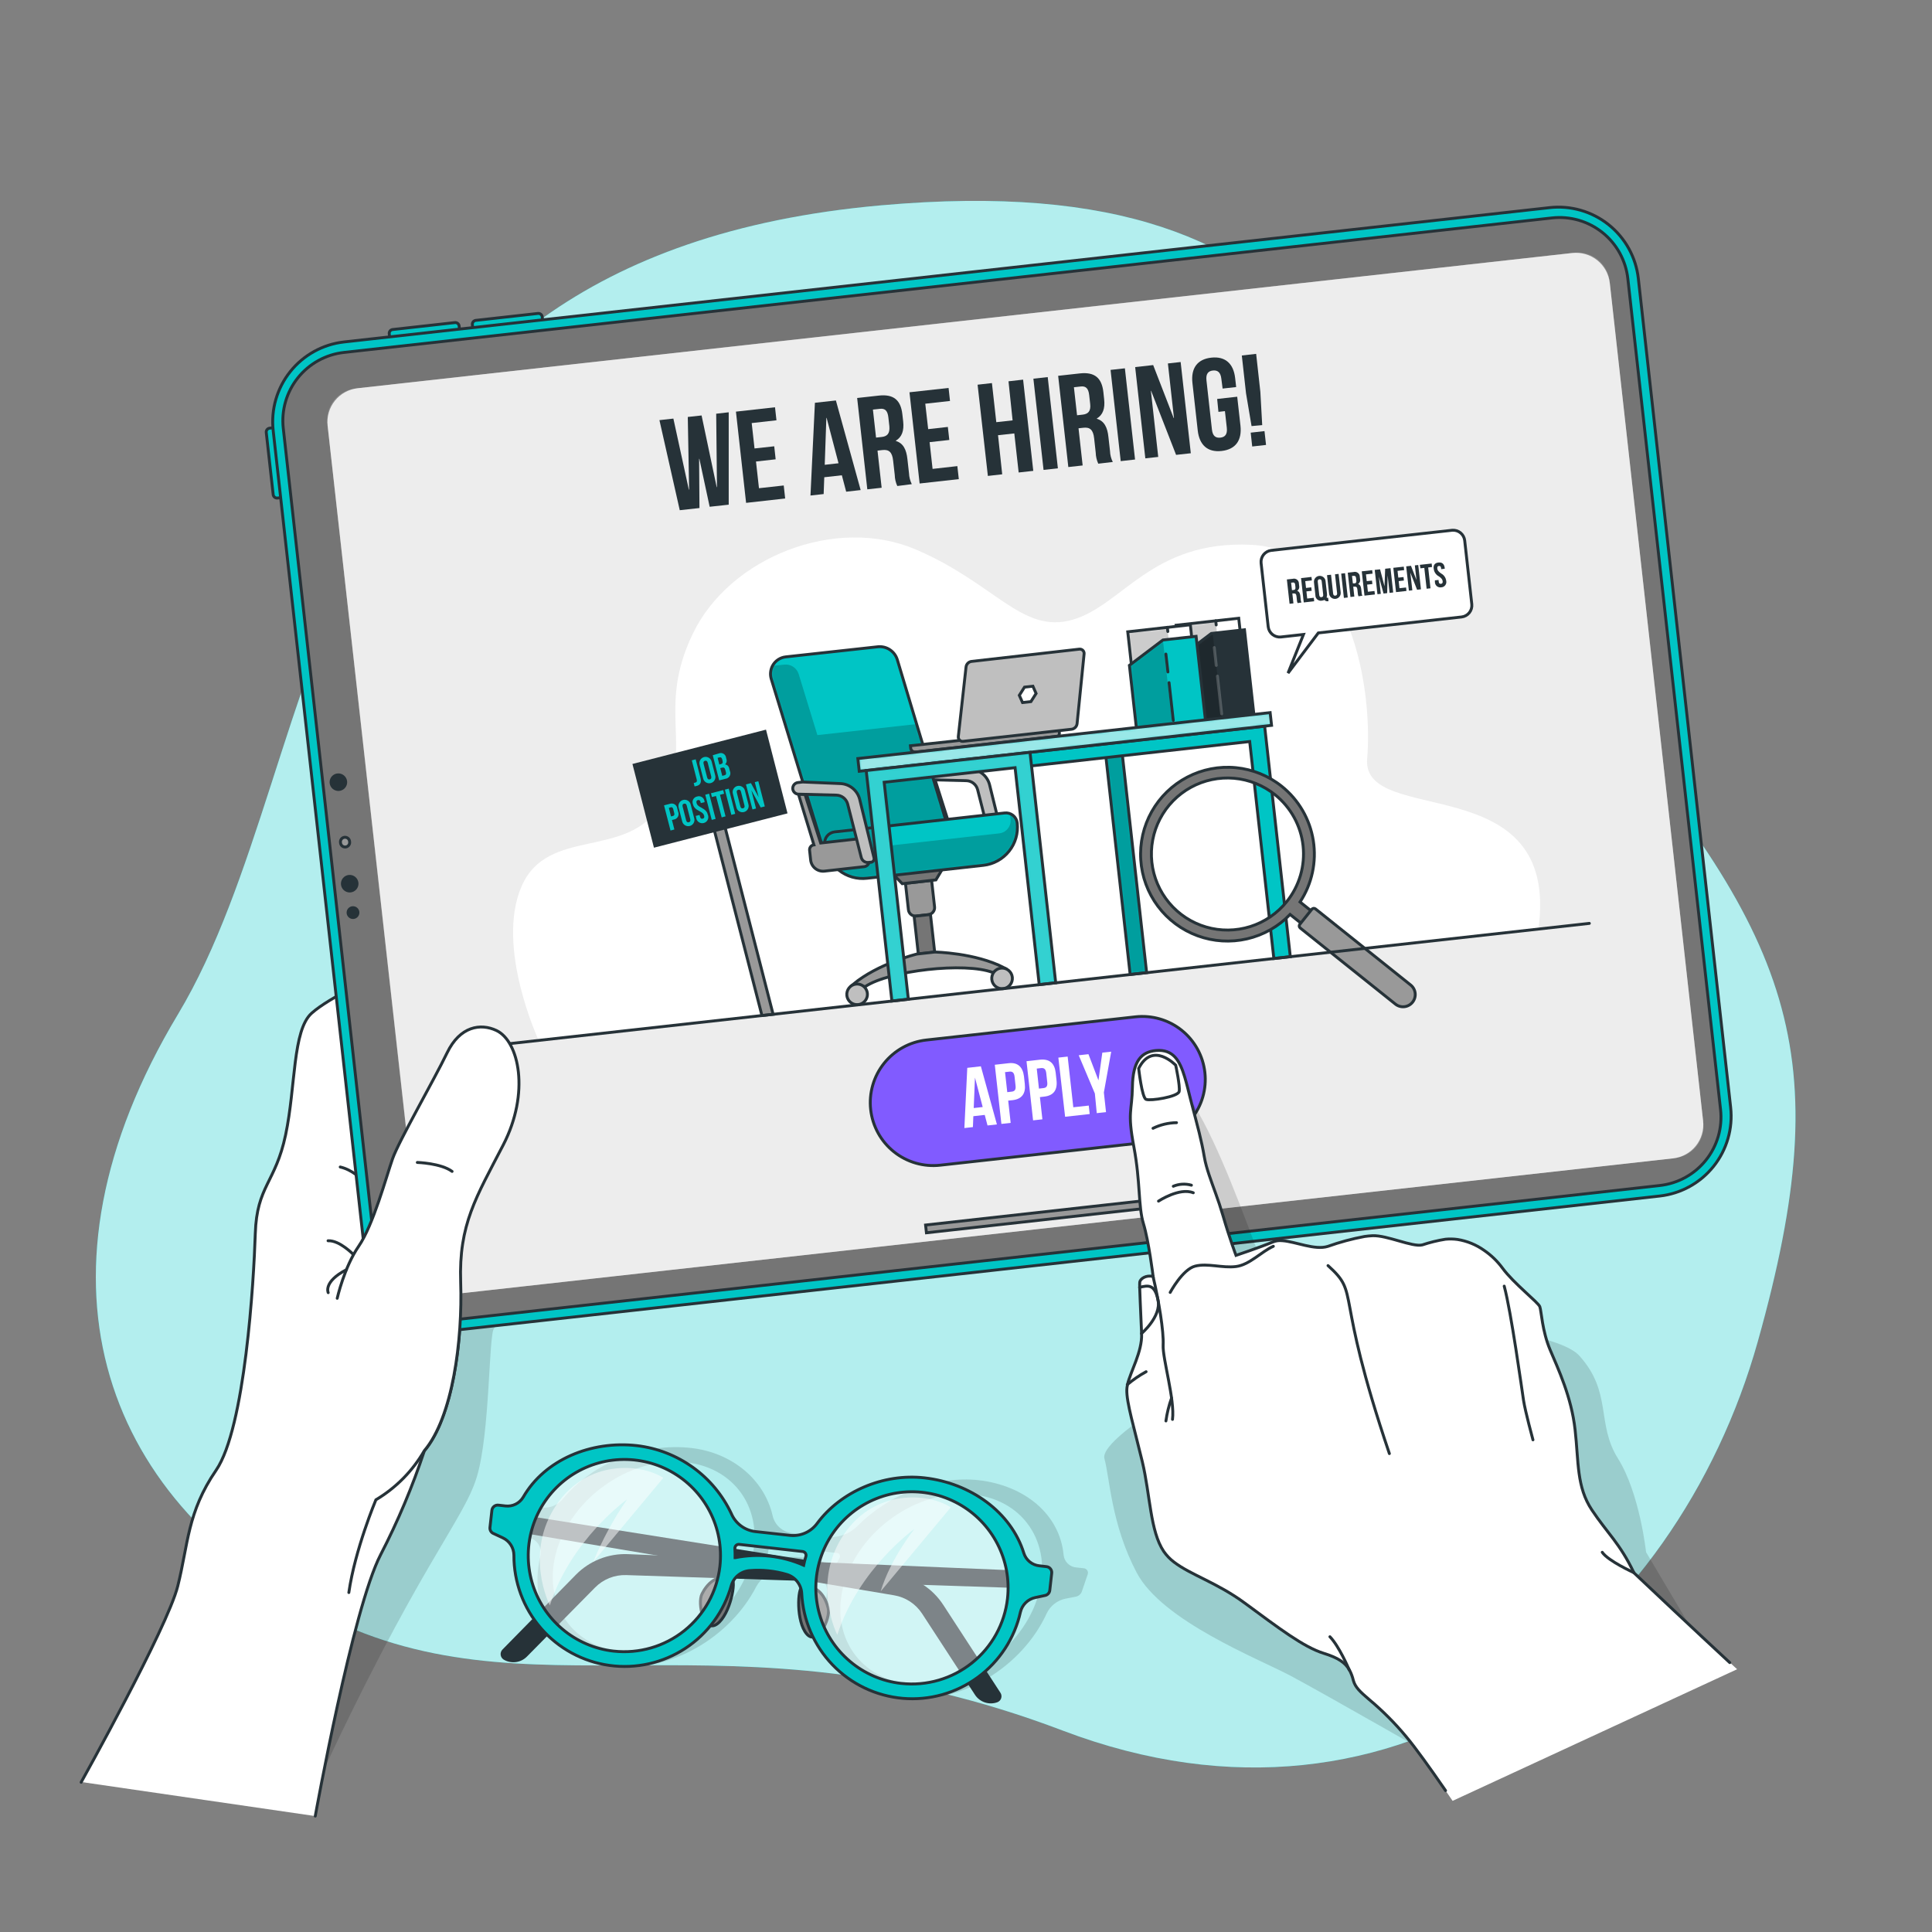 <?xml version="1.0" encoding="utf-8"?>
<svg xmlns="http://www.w3.org/2000/svg" fill="none" height="100%" overflow="visible" preserveAspectRatio="none" style="display: block;" viewBox="0 0 640 640" width="100%">
<rect x="0" y="0" width="640" height="640" fill="#808080" stroke="none"/>
<g id="Job offers-bro 1">
<g id="freepik--background-simple--inject-2">
<path d="M291.84 68.019C450.56 53.939 450.867 143.45 522.406 226.893C593.946 310.336 609.28 348.16 582.298 444.378C555.315 540.595 464.461 615.987 352 573.261C239.539 530.534 175.181 571.571 104.269 533.581C33.357 495.59 7.066 422.4 58.97 335.974C110.874 249.549 96.09 85.453 291.84 68.019Z" fill="#00C5C5" id="Vector"/>
<path d="M291.84 68.019C450.56 53.939 450.867 143.45 522.406 226.893C593.946 310.336 609.28 348.16 582.298 444.378C555.315 540.595 464.461 615.987 352 573.261C239.539 530.534 175.181 571.571 104.269 533.581C33.357 495.59 7.066 422.4 58.97 335.974C110.874 249.549 96.09 85.453 291.84 68.019Z" fill="white" id="Vector_2" opacity="0.7"/>
</g>
<g id="freepik--Glasses--inject-2">
<path d="M358.976 519.501L356.621 519.245C355.53 519.177 354.498 518.722 353.712 517.962C352.926 517.201 352.437 516.186 352.333 515.098C351.053 501.568 339.379 492.058 324.173 490.33C310.49 488.794 294.733 494.835 284.39 505.178C283.103 506.543 281.531 507.608 279.785 508.299C278.04 508.989 276.164 509.287 274.291 509.171L262.643 507.891C261.042 507.761 259.524 507.12 258.314 506.062C257.104 505.004 256.266 503.586 255.923 502.016C253.184 490.189 242.586 481.19 228.89 479.654C213.696 477.952 196.595 484.25 186.483 496.499C185.682 497.489 184.654 498.271 183.487 498.779C182.319 499.287 181.046 499.506 179.776 499.418L177.434 499.149C176.88 499.117 176.331 499.266 175.87 499.573C175.408 499.88 175.058 500.329 174.874 500.851L172.941 506.496C172.783 506.87 172.779 507.291 172.93 507.667C173.081 508.044 173.375 508.345 173.747 508.506L176.41 509.786C177.437 510.301 178.254 511.157 178.72 512.207C179.187 513.258 179.275 514.438 178.97 515.546C174.733 533.862 185.37 549.734 204.173 551.834C222.272 553.869 241.843 542.413 250.534 525.568C251.261 524.207 252.313 523.046 253.598 522.191C254.882 521.336 256.358 520.811 257.894 520.666C262.043 520.318 266.22 520.753 270.208 521.946C271.485 522.323 272.572 523.167 273.253 524.311C273.934 525.455 274.159 526.813 273.882 528.115C270.758 545.626 281.318 560.499 299.482 562.534C318.259 564.646 338.598 552.294 346.778 534.374C347.369 533.156 348.234 532.091 349.304 531.261C350.374 530.431 351.62 529.858 352.947 529.587L356.288 528.934C356.753 528.863 357.19 528.669 357.555 528.372C357.92 528.075 358.198 527.686 358.362 527.245L360.294 521.6C360.387 521.376 360.424 521.133 360.403 520.891C360.382 520.65 360.304 520.417 360.175 520.211C360.046 520.006 359.87 519.834 359.662 519.711C359.453 519.587 359.218 519.515 358.976 519.501ZM205.773 547.098C188.326 545.139 178.957 529.485 184.883 512.192C190.81 494.899 209.818 482.445 227.264 484.403C244.71 486.362 254.144 502.016 248.166 519.296C242.189 536.576 223.219 549.12 205.773 547.098ZM253.965 516.467C254.208 515.469 254.413 514.47 254.566 513.485C254.66 513.077 254.895 512.715 255.23 512.464C255.565 512.213 255.979 512.09 256.397 512.115L277.286 514.458C277.471 514.475 277.648 514.541 277.8 514.647C277.952 514.754 278.074 514.898 278.154 515.065C278.234 515.233 278.269 515.418 278.256 515.603C278.243 515.788 278.183 515.967 278.08 516.122C277.581 517.056 277.12 518.003 276.685 518.976C268.262 514.803 258.97 515.558 253.965 516.467ZM301.069 557.798C283.622 555.84 274.189 540.186 280.166 522.893C286.144 505.6 305.114 493.146 322.56 495.104C340.006 497.062 349.376 512.717 343.45 529.997C337.523 547.277 318.515 559.757 301.069 557.798Z" fill="black" fill-opacity="0.7" id="Vector_3" opacity="0.2"/>
<path d="M343.514 520.525L208.038 514.829C204.84 514.696 201.65 515.235 198.673 516.413C195.696 517.59 193 519.379 190.758 521.664L166.438 546.445C166.215 546.676 166.046 546.955 165.944 547.261C165.842 547.566 165.811 547.891 165.851 548.21C165.892 548.53 166.004 548.836 166.178 549.106C166.353 549.377 166.586 549.605 166.861 549.773C168.069 550.486 169.481 550.775 170.872 550.594C172.264 550.413 173.555 549.773 174.541 548.774L197.12 525.888C198.462 524.526 200.071 523.457 201.847 522.747C203.623 522.038 205.526 521.704 207.437 521.766L343.117 526.246L343.514 520.525Z" fill="#263238" id="Vector_4"/>
<path d="M162.957 500.288L296.87 521.51C300.032 522.015 303.053 523.177 305.739 524.921C308.424 526.665 310.714 528.952 312.461 531.635L331.405 560.742C331.583 561.01 331.697 561.316 331.739 561.635C331.781 561.954 331.75 562.278 331.647 562.583C331.545 562.888 331.374 563.166 331.148 563.395C330.922 563.624 330.646 563.798 330.342 563.904C329.013 564.378 327.563 564.391 326.226 563.94C324.888 563.49 323.741 562.602 322.97 561.421L305.459 534.541C304.415 532.939 303.05 531.572 301.451 530.526C299.851 529.479 298.052 528.776 296.166 528.461L162.317 505.984L162.957 500.288Z" fill="#263238" id="Vector_5"/>
<path d="M242.394 522.995C243.981 523.584 241.946 534.771 237.555 537.958C233.165 541.146 230.976 531.187 232.525 528.051C234.074 524.915 237.414 521.114 242.394 522.995Z" fill="#757575" id="Vector_6" stroke="#263238" stroke-linecap="round" stroke-width="0.962"/>
<path d="M265.843 525.619C264.166 525.85 263.68 537.203 267.251 541.286C270.822 545.37 275.174 536.166 274.355 532.749C273.536 529.331 271.117 524.89 265.843 525.619Z" fill="#757575" id="Vector_7" stroke="#263238" stroke-linecap="round" stroke-width="0.962"/>
<path d="M187.494 486.246C195.52 481.498 212.096 473.92 226.586 486.438C241.075 498.957 244.826 510.438 239.002 524.122C233.178 537.805 219.635 555.034 196.211 547.507C172.787 539.981 162.56 500.992 187.494 486.246Z" fill="white" id="Vector_8" opacity="0.4"/>
<path d="M282.701 498.202C290.739 493.453 307.302 485.875 321.792 498.394C336.282 510.912 340.045 522.381 334.208 536.077C328.371 549.773 314.88 567.04 291.418 559.45C267.955 551.859 257.754 512.947 282.701 498.202Z" fill="white" id="Vector_9" opacity="0.4"/>
<path d="M346.637 518.963L344.282 518.694C343.115 518.573 342.009 518.113 341.099 517.372C340.19 516.63 339.516 515.64 339.162 514.522C334.938 500.864 321.434 491.264 306.24 489.562C292.557 488.013 278.515 494.131 270.733 504.589C269.722 505.985 268.362 507.092 266.79 507.799C265.218 508.507 263.488 508.79 261.773 508.621L250.112 507.341C248.4 507.125 246.775 506.464 245.398 505.424C244.021 504.385 242.941 503.002 242.266 501.414C239.395 495.308 235.014 490.035 229.538 486.093C224.062 482.151 217.671 479.671 210.97 478.886C195.776 477.171 180.48 483.546 173.338 495.923C172.746 496.934 171.873 497.751 170.825 498.274C169.778 498.796 168.6 499.003 167.437 498.867L165.094 498.598C164.582 498.541 164.067 498.689 163.664 499.011C163.261 499.333 163.002 499.801 162.944 500.314L162.304 506.01C162.258 506.443 162.36 506.88 162.592 507.249C162.824 507.618 163.173 507.898 163.584 508.045L166.477 509.389C167.595 509.895 168.545 510.711 169.212 511.742C169.879 512.772 170.236 513.973 170.24 515.2C170.203 524.078 173.388 532.669 179.202 539.378C185.017 546.087 193.068 550.46 201.861 551.685C210.655 552.911 219.594 550.906 227.022 546.042C234.449 541.178 239.861 533.785 242.253 525.235C242.641 523.886 243.433 522.688 244.522 521.803C245.611 520.917 246.946 520.386 248.346 520.282C252.486 519.945 256.652 520.379 260.634 521.562C261.994 521.97 263.197 522.784 264.08 523.897C264.964 525.009 265.485 526.365 265.574 527.782C265.994 536.657 269.619 545.078 275.778 551.481C281.936 557.884 290.209 561.835 299.061 562.6C307.912 563.365 316.74 560.891 323.906 555.639C331.071 550.387 336.087 542.713 338.022 534.042C338.297 532.845 338.91 531.753 339.788 530.895C340.667 530.037 341.773 529.45 342.976 529.203L346.099 528.538C346.523 528.474 346.914 528.272 347.212 527.965C347.51 527.657 347.699 527.261 347.75 526.835L348.39 521.139C348.422 520.881 348.402 520.618 348.331 520.367C348.259 520.117 348.138 519.883 347.974 519.68C347.811 519.477 347.608 519.309 347.378 519.186C347.149 519.063 346.896 518.987 346.637 518.963ZM203.277 546.957C197.018 546.254 191.107 543.711 186.293 539.65C181.479 535.588 177.977 530.19 176.231 524.138C174.485 518.087 174.572 511.653 176.482 505.651C178.393 499.649 182.04 494.349 186.962 490.419C191.885 486.49 197.862 484.109 204.139 483.577C210.415 483.045 216.708 484.385 222.222 487.43C227.736 490.474 232.223 495.085 235.116 500.68C238.01 506.275 239.179 512.602 238.477 518.861C237.525 527.24 233.292 534.901 226.704 540.167C220.117 545.433 211.711 547.874 203.328 546.957H203.277ZM243.507 515.994C243.507 514.982 243.507 513.984 243.443 512.986C243.425 512.79 243.452 512.594 243.521 512.411C243.591 512.227 243.702 512.063 243.845 511.929C243.989 511.795 244.161 511.697 244.349 511.64C244.536 511.584 244.735 511.571 244.928 511.603L265.805 513.946C266.002 513.957 266.193 514.013 266.365 514.111C266.536 514.209 266.683 514.344 266.793 514.508C266.904 514.672 266.975 514.858 267.001 515.054C267.027 515.25 267.007 515.448 266.944 515.635C266.662 516.57 266.419 517.53 266.214 518.502C259.1 515.356 251.189 514.479 243.558 515.994H243.507ZM298.547 557.658C292.288 556.955 286.378 554.412 281.563 550.351C276.749 546.289 273.248 540.891 271.501 534.839C269.755 528.788 269.843 522.354 271.753 516.352C273.663 510.35 277.31 505.049 282.233 501.12C287.156 497.191 293.133 494.81 299.409 494.277C305.685 493.745 311.978 495.086 317.492 498.131C323.006 501.175 327.493 505.786 330.387 511.381C333.28 516.975 334.45 523.302 333.747 529.562C332.795 537.936 328.566 545.593 321.984 550.858C315.402 556.123 307.003 558.568 298.624 557.658H298.547Z" fill="#00C5C5" id="Vector_10" stroke="#263238" stroke-linecap="round" stroke-width="0.962"/>
<path d="M182.144 531.802C182.144 531.802 173.261 514.496 184.538 498.176C194.688 483.507 212.211 484.71 219.725 489.562L196.506 517.414C199.486 510.127 203.246 503.183 207.718 496.704C207.718 496.704 189.261 509.798 182.144 531.802Z" fill="white" id="Vector_11" opacity="0.5"/>
<path d="M277.363 541.568C277.363 541.568 268.493 524.262 279.77 507.955C289.907 493.274 307.443 494.477 314.957 499.328L291.725 527.181C295.014 516.275 302.938 506.47 302.938 506.47C302.938 506.47 284.48 519.565 277.363 541.568Z" fill="white" id="Vector_12" opacity="0.5"/>
</g>
<g id="freepik--Device--inject-2">
<path d="M191.36 405.875C191.36 405.875 165.466 438.016 163.661 440.038C161.856 442.061 162.381 474.598 157.952 489.254C153.523 503.91 138.24 518.963 104.077 593.152L99.469 448.614L124.646 347.942L191.36 405.875Z" fill="black" fill-opacity="0.7" id="Vector_13" opacity="0.2"/>
<path d="M210.368 404.48C210.368 404.48 193.267 325.939 179.75 316.16C171.917 310.502 160.102 308.48 149.786 309.466C142.323 310.17 135.629 312.461 131.866 316.109C122.803 324.8 109.683 329.882 103.309 335.526C96.934 341.171 98.035 359.846 94.669 375.821C91.302 391.795 85.12 392.691 84.621 408.525C84.122 424.358 81.229 472.947 71.642 486.938C62.054 500.928 62.426 511.437 58.931 525.338C55.437 539.238 26.931 590.31 26.931 590.31L104.435 601.6C104.435 601.6 110.08 569.907 116.685 544C119.808 531.699 123.085 520.678 126.093 514.944C131.811 503.876 136.652 492.376 140.57 480.55C148.71 470.963 152.256 450.56 152.653 432.87L172.48 420.211C187.981 414.963 210.368 404.48 210.368 404.48Z" fill="white" id="Vector_14"/>
<path d="M117.107 415.629C117.107 415.629 112.486 410.803 108.672 411.021" id="Vector_15" stroke="#263238" stroke-linecap="round" stroke-width="0.962"/>
<path d="M125.504 397.901C125.504 397.901 120.269 388.301 112.704 386.586" id="Vector_16" stroke="#263238" stroke-linecap="round" stroke-width="0.962"/>
<path d="M113.92 340.48C113.92 340.48 124.685 344.397 126.81 352" id="Vector_17" stroke="#263238" stroke-linecap="round" stroke-width="0.962"/>
<path d="M172.48 420.198C172.48 420.198 169.651 417.011 169.498 414.387" id="Vector_18" stroke="#263238" stroke-linecap="round" stroke-width="0.962"/>
<path d="M104.435 601.6C104.435 601.6 116.826 532.826 126.093 515.008C131.812 503.94 136.652 492.44 140.57 480.614C148.71 471.027 152.256 450.611 152.653 432.922L172.48 420.262C187.981 415.027 210.368 404.595 210.368 404.595C210.368 404.595 193.267 326.054 179.75 316.275C166.234 306.496 140.902 307.546 131.814 316.275C122.726 325.005 109.632 329.971 103.258 335.616C96.883 341.261 97.984 359.936 94.618 375.91C91.251 391.885 85.069 392.781 84.57 408.614C84.07 424.448 81.178 473.037 71.59 487.027C62.003 501.018 62.374 511.526 58.88 525.427C55.386 539.328 26.88 590.4 26.88 590.4" id="Vector_19" stroke="#263238" stroke-linecap="round" stroke-width="0.962"/>
<path d="M90.498 163.86L88.201 143.252C88.163 142.915 88.261 142.576 88.473 142.311C88.685 142.046 88.994 141.876 89.331 141.838L98.045 140.867L100.625 164.007L91.91 164.978C91.575 165.015 91.239 164.919 90.974 164.71C90.71 164.5 90.539 164.195 90.498 163.86Z" fill="#00C5C5" id="Vector_20" stroke="#263238" stroke-linecap="round" stroke-width="0.962"/>
<path d="M130.071 109.161L150.68 106.864C151.017 106.826 151.356 106.924 151.621 107.136C151.886 107.348 152.056 107.656 152.094 107.994L153.065 116.708L129.912 119.289L128.94 110.562C128.906 110.226 129.006 109.891 129.217 109.628C129.429 109.366 129.736 109.198 130.071 109.161Z" fill="#00C5C5" id="Vector_21" stroke="#263238" stroke-linecap="round" stroke-width="0.962"/>
<path d="M157.598 106.131L178.206 103.834C178.544 103.796 178.882 103.894 179.147 104.106C179.413 104.318 179.583 104.627 179.62 104.964L180.592 113.678L157.452 116.257L156.48 107.543C156.443 107.206 156.541 106.867 156.753 106.602C156.965 106.337 157.273 106.167 157.611 106.129L157.598 106.131Z" fill="#00C5C5" id="Vector_22" stroke="#263238" stroke-linecap="round" stroke-width="0.962"/>
<path d="M121.075 417.19L90.496 142.643C89.715 135.644 91.743 128.622 96.135 123.117C100.526 117.612 106.923 114.074 113.92 113.28L513.28 68.787C516.756 68.392 520.276 68.686 523.638 69.654C527 70.621 530.138 72.242 532.873 74.424C535.608 76.605 537.885 79.305 539.575 82.368C541.264 85.432 542.333 88.798 542.72 92.275L573.299 366.822C574.079 373.832 572.043 380.865 567.638 386.374C563.234 391.883 556.821 395.417 549.811 396.198L150.451 440.678C146.98 441.066 143.466 440.766 140.111 439.796C136.755 438.825 133.624 437.203 130.896 435.022C128.168 432.84 125.897 430.143 124.211 427.083C122.526 424.024 121.461 420.662 121.075 417.19Z" fill="#00C5C5" id="Vector_23" stroke="#263238" stroke-linecap="round" stroke-width="0.962"/>
<path d="M549.811 392.717L149.683 437.286C143.687 437.951 137.672 436.208 132.96 432.44C128.248 428.671 125.226 423.186 124.557 417.19L93.837 141.888C93.168 135.889 94.91 129.871 98.678 125.157C102.447 120.442 107.934 117.418 113.933 116.749L514.112 72.192C520.107 71.523 526.122 73.264 530.834 77.03C535.546 80.796 538.569 86.28 539.238 92.275L569.958 367.578C570.287 370.551 570.027 373.561 569.193 376.434C568.358 379.307 566.965 381.988 565.094 384.322C563.223 386.657 560.91 388.6 558.288 390.04C555.666 391.481 552.785 392.39 549.811 392.717Z" fill="#757575" id="Vector_24" stroke="#263238" stroke-linecap="round" stroke-width="0.962"/>
<path d="M115.814 278.797C115.851 279.002 115.845 279.212 115.797 279.414C115.749 279.617 115.66 279.807 115.536 279.974C115.412 280.141 115.255 280.28 115.074 280.384C114.894 280.488 114.695 280.553 114.488 280.577C114.281 280.601 114.072 280.582 113.873 280.521C113.674 280.461 113.489 280.361 113.33 280.226C113.172 280.092 113.042 279.926 112.95 279.74C112.858 279.553 112.804 279.35 112.794 279.142C112.757 278.938 112.763 278.728 112.811 278.525C112.859 278.323 112.948 278.132 113.072 277.965C113.196 277.799 113.353 277.659 113.534 277.555C113.714 277.452 113.913 277.386 114.12 277.362C114.327 277.339 114.536 277.357 114.735 277.418C114.934 277.478 115.119 277.579 115.278 277.713C115.436 277.847 115.566 278.013 115.658 278.199C115.75 278.386 115.804 278.589 115.814 278.797Z" fill="#999999" id="Vector_25" stroke="#263238" stroke-linecap="round" stroke-width="0.962"/>
<path d="M118.733 292.403C118.798 292.974 118.691 293.552 118.428 294.063C118.165 294.573 117.755 294.994 117.253 295.273C116.75 295.551 116.176 295.674 115.603 295.626C115.03 295.578 114.485 295.361 114.035 295.003C113.586 294.645 113.252 294.161 113.078 293.614C112.903 293.066 112.894 292.479 113.053 291.927C113.212 291.375 113.532 290.882 113.971 290.511C114.41 290.14 114.949 289.908 115.52 289.843C116.285 289.757 117.054 289.978 117.656 290.458C118.259 290.938 118.646 291.638 118.733 292.403Z" fill="#263238" id="Vector_26"/>
<path d="M114.982 258.778C115.047 259.349 114.941 259.926 114.678 260.437C114.414 260.948 114.005 261.369 113.502 261.647C112.999 261.925 112.425 262.048 111.852 262C111.28 261.952 110.734 261.735 110.285 261.377C109.835 261.019 109.502 260.536 109.327 259.988C109.152 259.441 109.144 258.854 109.303 258.301C109.462 257.749 109.781 257.256 110.22 256.885C110.659 256.514 111.198 256.282 111.77 256.218C112.534 256.135 113.301 256.357 113.903 256.837C114.504 257.316 114.892 258.014 114.982 258.778Z" fill="#263238" id="Vector_27"/>
<path d="M119.04 302.08C119.101 302.638 118.938 303.198 118.586 303.636C118.235 304.074 117.723 304.355 117.165 304.416C116.606 304.477 116.047 304.314 115.608 303.962C115.17 303.611 114.89 303.099 114.829 302.541C114.799 302.264 114.823 301.984 114.901 301.717C114.979 301.45 115.108 301.201 115.283 300.984C115.634 300.546 116.146 300.266 116.704 300.205C117.262 300.144 117.822 300.307 118.26 300.659C118.698 301.01 118.979 301.522 119.04 302.08Z" fill="#263238" id="Vector_28"/>
<path d="M139.52 418.56L108.531 141.018C108.204 138.058 109.065 135.089 110.925 132.764C112.785 130.438 115.492 128.946 118.451 128.614L520.845 83.814C523.806 83.487 526.776 84.348 529.104 86.207C531.431 88.067 532.926 90.774 533.261 93.734L564.173 371.315C564.336 372.781 564.21 374.265 563.8 375.682C563.39 377.099 562.704 378.421 561.783 379.573C560.862 380.724 559.723 381.683 558.431 382.395C557.138 383.106 555.719 383.556 554.253 383.718L151.859 428.518C148.902 428.834 145.941 427.962 143.627 426.095C141.313 424.227 139.836 421.517 139.52 418.56Z" fill="white" id="Vector_29"/>
<path d="M521.523 83.725L117.76 128.691C116.381 128.842 115.046 129.264 113.831 129.933C112.616 130.601 111.545 131.503 110.679 132.586C109.813 133.67 109.17 134.914 108.786 136.246C108.402 137.579 108.285 138.974 108.442 140.352L139.52 419.264C139.671 420.643 140.093 421.978 140.762 423.193C141.43 424.408 142.332 425.479 143.415 426.345C144.499 427.211 145.742 427.854 147.075 428.238C148.408 428.622 149.803 428.739 151.181 428.582L554.918 383.616C556.297 383.463 557.632 383.04 558.846 382.371C560.061 381.703 561.133 380.801 561.999 379.718C562.866 378.635 563.51 377.393 563.897 376.061C564.283 374.729 564.403 373.334 564.25 371.955L533.184 93.043C532.872 90.262 531.469 87.718 529.282 85.971C527.096 84.223 524.305 83.416 521.523 83.725Z" fill="#C1C1C1" id="Vector_30" opacity="0.3"/>
<path d="M231.68 152H231.59L231.706 168.294L225.178 169.011L218.445 139.174L223.066 138.662L228.186 162.202H228.275L227.84 138.125L232.41 137.626L237.414 161.37H237.504L237.248 137.05L241.395 136.576V167.181L235.085 167.872L231.68 152Z" fill="#263238" id="Vector_31"/>
<path d="M249.946 148.557L256.474 147.84L256.947 152.154L250.432 152.883L251.418 161.728L259.622 160.819L260.096 165.133L247.155 166.579L243.789 136.358L256.73 134.912L257.216 139.226L249.011 140.147L249.946 148.557Z" fill="#263238" id="Vector_32"/>
<path d="M285.107 162.342L280.307 162.88L278.874 157.44L273.05 158.093L272.845 163.661L268.48 164.147L269.952 133.427L276.902 132.659L285.107 162.342ZM273.203 153.971L277.773 153.459L273.83 138.432H273.741L273.203 153.971Z" fill="#263238" id="Vector_33"/>
<path d="M297.242 160.998C296.713 159.848 296.426 158.603 296.397 157.338L295.859 152.589C295.552 149.773 294.49 148.851 292.326 149.082L290.688 149.274L292.058 161.574L287.309 162.099L283.942 131.84L291.11 131.046C296.026 130.496 298.394 132.544 298.918 137.216L299.187 139.584C299.533 142.694 298.752 144.794 296.755 145.984V146.074C299.238 146.803 300.262 148.954 300.595 152.102L301.12 156.774C301.173 158.029 301.487 159.258 302.042 160.384L297.242 160.998ZM289.165 135.68L290.202 144.96L292.058 144.755C293.837 144.563 294.822 143.667 294.618 141.248L294.285 138.266C294.042 136.102 293.21 135.245 291.52 135.424L289.165 135.68Z" fill="#263238" id="Vector_34"/>
<path d="M307.469 142.157L313.984 141.427L314.47 145.741L307.942 146.47L308.928 155.328L317.133 154.406L317.619 158.72L304.64 160.166L301.274 129.946L314.227 128.512L314.701 132.826L306.509 133.734L307.469 142.157Z" fill="#263238" id="Vector_35"/>
<path d="M331.994 157.12L327.245 157.658L323.84 127.437L328.589 126.899L330.035 139.853L335.437 139.251L334.08 126.31L338.918 125.76L342.285 155.981L337.446 156.518L336 143.578L330.611 144.166L331.994 157.12Z" fill="#263238" id="Vector_36"/>
<path d="M342.323 125.44L347.072 124.915L350.438 155.136L345.69 155.661L342.323 125.44Z" fill="#263238" id="Vector_37"/>
<path d="M363.814 153.6C363.291 152.449 363.004 151.204 362.97 149.939L362.445 145.19C362.138 142.387 361.062 141.453 358.912 141.696L357.274 141.875L358.643 154.189L353.894 154.714L350.528 124.493L357.696 123.699C362.611 123.149 364.979 125.197 365.504 129.856L365.76 132.237C366.106 135.347 365.338 137.434 363.341 138.637V138.726C365.824 139.456 366.861 141.619 367.181 144.768L367.706 149.427C367.749 150.683 368.063 151.914 368.627 153.037L363.814 153.6ZM355.75 128.282L356.787 137.562L358.643 137.357C360.41 137.152 361.408 136.256 361.139 133.837L360.806 130.867C360.563 128.704 359.731 127.834 358.042 128.026L355.75 128.282Z" fill="#263238" id="Vector_38"/>
<path d="M367.885 122.534L372.634 122.01L376 152.218L371.251 152.755L367.885 122.534Z" fill="#263238" id="Vector_39"/>
<path d="M381.325 129.472H381.248L383.68 151.36L379.405 151.834L376.038 121.6L382.003 120.934L388.8 138.483H388.89L386.88 120.397L391.104 119.923L394.47 150.144L389.594 150.682L381.325 129.472Z" fill="#263238" id="Vector_40"/>
<path d="M403.2 132.16L409.843 131.418L410.918 141.005C411.456 145.83 409.344 148.864 404.685 149.389C400.026 149.914 397.299 147.405 396.762 142.579L395.008 126.861C394.47 122.022 396.582 118.989 401.242 118.477C405.901 117.965 408.627 120.448 409.165 125.286L409.498 128.218L405.005 128.717L404.582 125.44C404.339 123.29 403.302 122.573 401.779 122.739C400.256 122.906 399.411 123.827 399.654 125.99L401.472 142.31C401.715 144.474 402.752 145.139 404.262 144.973C405.773 144.806 406.63 143.923 406.4 141.76L405.773 136.192L403.622 136.435L403.2 132.16Z" fill="#263238" id="Vector_41"/>
<path d="M414.592 141.146L412.762 130.291L411.366 117.76L416.115 117.222L417.51 129.83L418.125 140.826L414.592 141.146ZM418.88 142.81L419.392 147.392L414.81 147.904L414.31 143.322L418.88 142.81Z" fill="#263238" id="Vector_42"/>
<path d="M380.71 378.304L311.462 385.984C308.74 386.288 305.984 386.053 303.353 385.292C300.721 384.531 298.266 383.259 296.126 381.548C293.986 379.838 292.205 377.722 290.883 375.323C289.561 372.924 288.725 370.287 288.422 367.565C288.118 364.843 288.353 362.089 289.113 359.458C289.873 356.827 291.144 354.372 292.854 352.232C294.563 350.093 296.677 348.311 299.075 346.989C301.472 345.666 304.107 344.829 306.829 344.525L376.09 336.845C378.812 336.539 381.569 336.773 384.201 337.533C386.833 338.293 389.289 339.565 391.429 341.276C393.569 342.987 395.351 345.103 396.672 347.503C397.994 349.904 398.829 352.541 399.13 355.264C399.436 357.987 399.202 360.743 398.441 363.375C397.681 366.007 396.409 368.464 394.698 370.604C392.987 372.744 390.871 374.525 388.471 375.847C386.071 377.168 383.434 378.003 380.71 378.304Z" fill="#815BFF" id="Vector_43" stroke="#263238" stroke-linecap="round" stroke-width="0.962"/>
<path d="M330.24 372.48L327.13 372.826L326.208 369.331L322.432 369.754L322.291 373.363L319.462 373.683L320.422 353.741L324.928 353.229L330.24 372.48ZM322.56 367.053L325.53 366.72L322.97 356.966L322.56 367.053Z" fill="white" id="Vector_44"/>
<path d="M339.2 356.531L339.482 359.091C339.84 362.227 338.509 364.096 335.437 364.442L333.978 364.595L334.797 371.968L331.725 372.314L329.536 352.717L334.08 352.205C337.101 351.846 338.803 353.395 339.2 356.531ZM332.928 355.162L333.67 361.792L335.13 361.626C336.102 361.523 336.589 361.011 336.41 359.616L336.09 356.672C335.936 355.277 335.347 354.88 334.374 354.995L332.928 355.162Z" fill="white" id="Vector_45"/>
<path d="M349.709 355.354L349.99 357.914C350.336 361.05 349.018 362.918 345.933 363.264L344.486 363.43L345.306 370.79L342.221 371.136L340.045 351.539L344.576 351.027C347.661 350.72 349.35 352.218 349.709 355.354ZM343.437 353.984L344.166 360.614L345.626 360.448C346.611 360.346 347.085 359.834 346.906 358.438L346.586 355.494C346.419 354.099 345.843 353.715 344.858 353.818L343.437 353.984Z" fill="white" id="Vector_46"/>
<path d="M350.592 350.349L353.677 350.003L355.546 366.797L360.666 366.234L360.973 369.037L352.832 369.946L350.592 350.349Z" fill="white" id="Vector_47"/>
<path d="M362.688 362.24L357.338 349.568L360.563 349.21L363.878 357.888L365.158 348.698L368.102 348.378L365.67 361.907L366.387 368.41L363.315 368.742L362.688 362.24Z" fill="white" id="Vector_48"/>
<path d="M389.855 396.53L306.607 405.809L306.893 408.378L390.141 399.1L389.855 396.53Z" fill="#999999" id="Vector_49" stroke="#263238" stroke-linecap="round" stroke-width="0.962"/>
<path d="M509.619 307.763L178.445 344.64C178.445 344.64 164.058 313.715 172.762 293.645C181.466 273.574 207.821 285.018 218.982 266.394C230.144 247.77 217.216 235.43 229.504 209.92C241.792 184.41 277.005 170.803 303.296 181.99C329.587 193.178 338.483 210.048 355.2 205.325C371.917 200.602 381.44 178.893 414.566 180.48C447.693 182.067 454.81 228.454 452.89 251.341C450.97 274.227 517.018 253.798 509.619 307.763Z" fill="white" id="Vector_50"/>
<path d="M410.65 207.565L410.342 204.8L389.606 207.117L390.221 212.723L391.334 222.682L412.07 220.378L410.65 207.565Z" fill="white" id="Vector_51"/>
<g id="Clip path group">
<mask height="19" id="mask0_0_495" maskUnits="userSpaceOnUse" style="mask-type:luminance" width="24" x="389" y="204">
<g id="freepik--clip-path--inject-2">
<path d="M410.65 207.565L410.342 204.8L389.606 207.117L390.221 212.723L391.334 222.682L412.07 220.378L410.65 207.565Z" fill="white" id="Vector_52"/>
</g>
</mask>
<g mask="url(#mask0_0_495)">
<g id="Group">
<path d="M391.353 222.495L404.418 221.038L402.705 205.671L389.641 207.127L391.353 222.495Z" fill="black" id="Vector_53" opacity="0.2"/>
</g>
</g>
</g>
<path d="M410.65 207.565L410.342 204.8L389.606 207.117L390.221 212.723L391.334 222.682L412.07 220.378L410.65 207.565Z" id="Vector_54" stroke="#263238" stroke-linecap="round" stroke-width="0.962"/>
<path d="M402.726 205.645L402.88 207.014" id="Vector_55" stroke="#263238" stroke-linecap="round" stroke-width="0.962"/>
<path d="M392.525 239.514L390.157 218.24L401.254 209.843L412.25 208.614L415.373 236.749L392.525 239.514Z" fill="#263238" id="Vector_56"/>
<g id="Clip path group_2">
<mask height="32" id="mask1_0_495" maskUnits="userSpaceOnUse" style="mask-type:luminance" width="26" x="390" y="208">
<g id="freepik--clip-path-2--inject-2">
<path d="M392.525 239.514L390.157 218.24L401.254 209.843L412.25 208.614L415.373 236.749L392.525 239.514Z" fill="white" id="Vector_57"/>
</g>
</mask>
<g mask="url(#mask1_0_495)">
<g id="Group_2">
<path d="M392.525 239.514L404.877 238.144L401.715 209.792L390.157 218.24L392.525 239.514Z" fill="black" id="Vector_58" opacity="0.2"/>
</g>
</g>
</g>
<path d="M392.525 239.514L390.157 218.24L401.254 209.843L412.25 208.614L415.373 236.749L392.525 239.514Z" id="Vector_59" stroke="#263238" stroke-linecap="round" stroke-width="0.962"/>
<path d="M402.24 214.502L402.893 220.429" id="Vector_60" opacity="0.2" stroke="white" stroke-linecap="round" stroke-width="0.962"/>
<path d="M403.29 223.962L404.685 236.48" id="Vector_61" opacity="0.2" stroke="white" stroke-linecap="round" stroke-width="0.962"/>
<path d="M307.542 302.987L303.497 303.438C302.883 303.506 302.267 303.328 301.784 302.942C301.302 302.556 300.992 301.994 300.924 301.38L299.947 292.615L308.61 291.65L309.59 300.44C309.651 301.048 309.47 301.656 309.087 302.132C308.704 302.609 308.15 302.916 307.542 302.987Z" fill="#999999" id="Vector_62" stroke="#263238" stroke-linecap="round" stroke-width="0.962"/>
<path d="M304.204 316.015L309.624 315.411L308.233 302.931L302.813 303.535L304.204 316.015Z" fill="#757575" id="Vector_63" stroke="#263238" stroke-linecap="round" stroke-width="0.962"/>
<path d="M298.88 292.736L310.029 291.482L313.088 286.362L294.758 288.41L298.88 292.736Z" fill="#757575" id="Vector_64" stroke="#263238" stroke-linecap="round" stroke-width="0.962"/>
<path d="M330.24 272.755L314.88 274.458L309.76 258.342H307.584L312.704 275.123C312.278 275.175 311.889 275.391 311.621 275.726C311.353 276.061 311.227 276.488 311.27 276.915L311.642 280.192C311.773 281.263 312.321 282.239 313.166 282.91C314.012 283.581 315.087 283.892 316.16 283.776L329.318 282.317C329.826 282.256 330.289 281.997 330.608 281.597C330.927 281.197 331.075 280.688 331.021 280.179L330.24 272.755Z" fill="#999999" id="Vector_65" stroke="#263238" stroke-linecap="round" stroke-width="0.962"/>
<path d="M331.52 280.819L330.739 280.896C330.207 280.956 329.67 280.823 329.228 280.519C328.786 280.216 328.468 279.764 328.333 279.245L323.84 261.555C323.623 260.726 323.142 259.991 322.47 259.46C321.798 258.928 320.972 258.631 320.115 258.611L307.533 258.291C307.066 258.276 306.62 258.092 306.277 257.775C305.933 257.458 305.716 257.028 305.664 256.563C305.606 256.054 305.753 255.543 306.073 255.142C306.392 254.741 306.857 254.483 307.366 254.426L308.941 254.259L321.421 254.784C322.909 254.843 324.338 255.385 325.493 256.327C326.647 257.268 327.464 258.56 327.821 260.006L332.57 279.309C332.603 279.477 332.602 279.65 332.566 279.818C332.531 279.986 332.463 280.146 332.365 280.286C332.267 280.427 332.142 280.547 331.996 280.639C331.851 280.73 331.689 280.792 331.52 280.819Z" fill="#BFBFBF" id="Vector_66" stroke="#263238" stroke-linecap="round" stroke-width="0.962"/>
<path d="M255.501 224.96L273.037 282.253L312.422 277.862L313.267 271.616L303.642 239.859L297.242 218.522C296.832 217.18 295.971 216.022 294.804 215.242C293.638 214.463 292.238 214.111 290.842 214.246L260.288 217.6C259.373 217.696 258.496 218.015 257.733 218.528C256.97 219.041 256.344 219.733 255.91 220.544C255.554 221.217 255.335 221.953 255.265 222.711C255.194 223.469 255.275 224.233 255.501 224.96Z" fill="#00C5C5" id="Vector_67"/>
<g id="Clip path group_3">
<mask height="69" id="mask2_0_495" maskUnits="userSpaceOnUse" style="mask-type:luminance" width="59" x="255" y="214">
<g id="freepik--clip-path-3--inject-2">
<path d="M255.501 224.96L273.037 282.253L312.422 277.862L313.267 271.616L303.642 239.859L297.242 218.522C296.832 217.18 295.971 216.022 294.804 215.242C293.638 214.463 292.238 214.111 290.842 214.246L260.288 217.6C259.373 217.696 258.496 218.015 257.733 218.528C256.97 219.041 256.344 219.733 255.91 220.544C255.554 221.217 255.335 221.953 255.265 222.711C255.194 223.469 255.275 224.233 255.501 224.96Z" fill="white" id="Vector_68"/>
</g>
</mask>
<g mask="url(#mask2_0_495)">
<g id="Group_3">
<path d="M255.501 224.96L273.037 282.253L312.422 277.862L313.267 271.616L303.642 239.859L270.771 243.52L264.576 223.309C264.273 222.317 263.635 221.461 262.772 220.887C261.908 220.312 260.872 220.056 259.84 220.16L256 220.582C255.261 221.918 255.082 223.492 255.501 224.96Z" fill="black" id="Vector_69" opacity="0.2"/>
</g>
</g>
</g>
<path d="M255.501 224.96L273.037 282.253L312.422 277.862L313.267 271.616L303.642 239.859L297.242 218.522C296.832 217.18 295.971 216.022 294.804 215.242C293.638 214.463 292.238 214.111 290.842 214.246L260.288 217.6C259.373 217.696 258.496 218.015 257.733 218.528C256.97 219.041 256.344 219.733 255.91 220.544C255.554 221.217 255.335 221.953 255.265 222.711C255.194 223.469 255.275 224.233 255.501 224.96Z" id="Vector_70" stroke="#263238" stroke-linecap="round" stroke-width="0.962"/>
<path d="M286.592 326.835C294.669 321.459 319.718 318.669 328.832 322.138L332.672 320.589C322.982 315.584 309.632 315.379 309.632 315.379L303.757 316.032C303.757 316.032 290.842 319.155 282.483 326.17L286.592 326.835Z" fill="#999999" id="Vector_71" stroke="#263238" stroke-linecap="round" stroke-width="0.962"/>
<path d="M328.55 324.48C328.651 325.381 329.105 326.206 329.813 326.772C330.521 327.339 331.425 327.601 332.326 327.501C333.228 327.401 334.052 326.947 334.619 326.238C335.185 325.53 335.447 324.626 335.347 323.725C335.298 323.279 335.161 322.846 334.944 322.453C334.727 322.06 334.436 321.713 334.085 321.432C333.734 321.152 333.332 320.943 332.901 320.818C332.469 320.693 332.018 320.654 331.571 320.704C331.125 320.754 330.693 320.891 330.299 321.107C329.906 321.324 329.559 321.616 329.279 321.966C328.998 322.317 328.79 322.719 328.665 323.151C328.54 323.582 328.501 324.034 328.55 324.48Z" fill="#BFBFBF" id="Vector_72" stroke="#263238" stroke-linecap="round" stroke-width="0.962"/>
<path d="M280.538 329.83C280.625 330.498 280.907 331.124 281.348 331.632C281.79 332.139 282.371 332.505 283.02 332.683C283.669 332.862 284.356 332.845 284.995 332.634C285.634 332.424 286.197 332.03 286.613 331.501C287.028 330.972 287.279 330.333 287.333 329.662C287.387 328.992 287.242 328.32 286.916 327.731C286.59 327.143 286.097 326.664 285.5 326.354C284.903 326.045 284.227 325.918 283.558 325.99C283.107 326.041 282.669 326.181 282.272 326.402C281.875 326.623 281.526 326.921 281.245 327.278C280.964 327.636 280.756 328.045 280.635 328.483C280.514 328.922 280.48 329.379 280.538 329.83Z" fill="#BFBFBF" id="Vector_73" stroke="#263238" stroke-linecap="round" stroke-width="0.962"/>
<path d="M287.245 290.931L325.786 286.643C327.439 286.459 329.04 285.95 330.497 285.146C331.954 284.342 333.238 283.259 334.276 281.958C335.314 280.658 336.085 279.165 336.545 277.566C337.006 275.967 337.147 274.293 336.96 272.64C336.909 272.147 336.761 271.669 336.523 271.233C336.286 270.798 335.964 270.415 335.577 270.105C335.19 269.795 334.745 269.566 334.268 269.429C333.791 269.293 333.292 269.253 332.8 269.312L276.48 275.584C275.993 275.638 275.522 275.788 275.093 276.024C274.664 276.261 274.286 276.58 273.98 276.962C273.675 277.345 273.448 277.785 273.312 278.255C273.177 278.726 273.135 279.219 273.19 279.706C273.367 281.369 273.872 282.981 274.676 284.449C275.48 285.916 276.567 287.209 277.874 288.253C279.181 289.297 280.682 290.071 282.291 290.531C283.899 290.991 285.583 291.127 287.245 290.931Z" fill="#00C5C5" id="Vector_74"/>
<g id="Clip path group_4">
<mask height="23" id="mask3_0_495" maskUnits="userSpaceOnUse" style="mask-type:luminance" width="65" x="273" y="269">
<g id="freepik--clip-path-4--inject-2">
<path d="M287.245 290.931L325.786 286.643C327.439 286.459 329.04 285.95 330.497 285.146C331.954 284.342 333.238 283.259 334.276 281.958C335.314 280.658 336.085 279.165 336.545 277.566C337.006 275.967 337.147 274.293 336.96 272.64C336.909 272.147 336.761 271.669 336.523 271.233C336.286 270.798 335.964 270.415 335.577 270.105C335.19 269.795 334.745 269.566 334.268 269.429C333.791 269.293 333.292 269.253 332.8 269.312L276.48 275.584C275.993 275.638 275.522 275.788 275.093 276.024C274.664 276.261 274.286 276.58 273.98 276.962C273.675 277.345 273.448 277.785 273.312 278.255C273.177 278.726 273.135 279.219 273.19 279.706C273.367 281.369 273.872 282.981 274.676 284.449C275.48 285.916 276.567 287.209 277.874 288.253C279.181 289.297 280.682 290.071 282.291 290.531C283.899 290.991 285.583 291.127 287.245 290.931Z" fill="white" id="Vector_75"/>
</g>
</mask>
<g mask="url(#mask3_0_495)">
<g id="Group_4">
<path d="M273.229 279.488L273.344 280.525C273.695 283.658 275.275 286.523 277.738 288.492C280.2 290.46 283.344 291.37 286.477 291.021L326.541 286.554C328.092 286.383 329.595 285.908 330.962 285.157C332.33 284.405 333.536 283.39 334.511 282.171C335.486 280.953 336.211 279.553 336.644 278.054C337.078 276.555 337.211 274.985 337.037 273.434L336.922 272.384C336.852 271.717 336.59 271.085 336.167 270.565C335.744 270.044 335.179 269.658 334.541 269.453L334.758 271.386C334.881 272.504 334.554 273.625 333.851 274.503C333.148 275.381 332.126 275.945 331.008 276.07L295.462 280.038C294.343 280.161 293.22 279.835 292.34 279.132C291.46 278.43 290.893 277.407 290.765 276.288L290.522 274.022L276.339 275.597C275.412 275.703 274.564 276.172 273.981 276.901C273.399 277.63 273.128 278.56 273.229 279.488Z" fill="black" id="Vector_76" opacity="0.2"/>
</g>
</g>
</g>
<path d="M287.245 290.931L325.786 286.643C327.439 286.459 329.04 285.95 330.497 285.146C331.954 284.342 333.238 283.259 334.276 281.958C335.314 280.658 336.085 279.165 336.545 277.566C337.006 275.967 337.147 274.293 336.96 272.64C336.909 272.147 336.761 271.669 336.523 271.233C336.286 270.798 335.964 270.415 335.577 270.105C335.19 269.795 334.745 269.566 334.268 269.429C333.791 269.293 333.292 269.253 332.8 269.312L276.48 275.584C275.993 275.638 275.522 275.788 275.093 276.024C274.664 276.261 274.286 276.58 273.98 276.962C273.675 277.345 273.448 277.785 273.312 278.255C273.177 278.726 273.135 279.219 273.19 279.706C273.367 281.369 273.872 282.981 274.676 284.449C275.48 285.916 276.567 287.209 277.874 288.253C279.181 289.297 280.682 290.071 282.291 290.531C283.899 290.991 285.583 291.127 287.245 290.931Z" id="Vector_77" stroke="#263238" stroke-linecap="round" stroke-width="0.962"/>
<path d="M287.142 277.555L271.859 279.258L266.662 263.142L264.499 263.078L269.619 279.872C269.407 279.894 269.201 279.958 269.014 280.061C268.827 280.163 268.661 280.302 268.528 280.469C268.395 280.635 268.296 280.827 268.237 281.032C268.178 281.237 268.161 281.452 268.186 281.664L268.544 284.941C268.669 286.023 269.217 287.012 270.068 287.693C270.919 288.374 272.004 288.691 273.088 288.576L286.246 287.104C286.498 287.077 286.742 287 286.964 286.879C287.185 286.757 287.381 286.593 287.539 286.396C287.698 286.198 287.815 285.971 287.885 285.728C287.956 285.485 287.977 285.231 287.949 284.979L287.142 277.555Z" fill="#999999" id="Vector_78" stroke="#263238" stroke-linecap="round" stroke-width="0.962"/>
<g id="Vector_79">
<path d="M288.486 285.606L287.693 285.696C287.16 285.755 286.624 285.619 286.184 285.313C285.743 285.007 285.429 284.552 285.299 284.032L280.806 266.355C280.586 265.527 280.105 264.792 279.434 264.259C278.763 263.727 277.938 263.425 277.082 263.398L264.499 263.078C264.032 263.066 263.584 262.886 263.239 262.571C262.893 262.256 262.673 261.827 262.618 261.363C262.564 260.853 262.714 260.342 263.035 259.941C263.356 259.541 263.823 259.284 264.333 259.226L265.894 259.046L278.387 259.571C279.877 259.633 281.306 260.177 282.46 261.121C283.614 262.065 284.431 263.359 284.787 264.806L289.523 284.16C289.566 284.327 289.573 284.502 289.543 284.672C289.513 284.842 289.446 285.004 289.348 285.146C289.249 285.288 289.121 285.407 288.973 285.496C288.824 285.584 288.658 285.639 288.486 285.658" fill="#BFBFBF"/>
<path d="M288.486 285.606L287.693 285.696C287.16 285.755 286.624 285.619 286.184 285.313C285.743 285.007 285.429 284.552 285.299 284.032L280.806 266.355C280.586 265.527 280.105 264.792 279.434 264.259C278.763 263.727 277.938 263.425 277.082 263.398L264.499 263.078C264.032 263.066 263.584 262.886 263.239 262.571C262.893 262.256 262.673 261.827 262.618 261.363C262.564 260.853 262.714 260.342 263.035 259.941C263.356 259.541 263.823 259.284 264.333 259.226L265.894 259.046L278.387 259.571C279.877 259.633 281.306 260.177 282.46 261.121C283.614 262.065 284.431 263.359 284.787 264.806L289.523 284.16C289.566 284.327 289.573 284.502 289.543 284.672C289.513 284.842 289.446 285.004 289.348 285.146C289.249 285.288 289.121 285.407 288.973 285.496C288.824 285.584 288.658 285.639 288.486 285.658" stroke="#263238" stroke-linecap="round" stroke-width="0.962"/>
</g>
<path d="M315.84 245.504L301.594 247.04L301.683 247.808C301.697 247.995 301.749 248.177 301.836 248.344C301.922 248.51 302.041 248.658 302.186 248.777C302.33 248.897 302.497 248.986 302.677 249.039C302.857 249.093 303.046 249.109 303.232 249.088H303.603L350.131 243.904C350.251 243.891 350.367 243.855 350.472 243.797C350.578 243.739 350.671 243.661 350.746 243.567C350.821 243.473 350.876 243.365 350.909 243.249C350.942 243.133 350.952 243.012 350.938 242.893L350.797 241.613L315.84 245.504Z" fill="#999999" id="Vector_80" stroke="#263238" stroke-linecap="round" stroke-width="0.962"/>
<path d="M359.117 216.653L356.8 239.693C356.753 240.174 356.541 240.623 356.2 240.966C355.86 241.309 355.412 241.524 354.931 241.574L319.027 245.581C318.814 245.603 318.598 245.577 318.396 245.505C318.194 245.433 318.011 245.317 317.859 245.165C317.708 245.012 317.593 244.828 317.523 244.625C317.453 244.423 317.429 244.207 317.453 243.994L320.013 220.954C320.065 220.479 320.278 220.037 320.615 219.7C320.952 219.362 321.395 219.15 321.869 219.098L357.542 215.04C357.759 215.014 357.978 215.039 358.184 215.111C358.389 215.184 358.575 215.302 358.727 215.458C358.879 215.614 358.994 215.803 359.061 216.01C359.129 216.217 359.148 216.437 359.117 216.653Z" fill="#BFBFBF" id="Vector_81" stroke="#263238" stroke-linecap="round" stroke-width="0.962"/>
<path d="M339.379 227.622L342.157 227.315L343.219 229.722L341.504 232.422L338.726 232.73L337.664 230.336L339.379 227.622Z" fill="white" id="Vector_82" stroke="#263238" stroke-linecap="round" stroke-width="0.962"/>
<path d="M394.624 209.741L394.317 206.963L373.581 209.293L374.208 214.899L375.309 224.858L396.045 222.541L394.624 209.741Z" fill="white" id="Vector_83"/>
<g id="Clip path group_5">
<mask height="19" id="mask4_0_495" maskUnits="userSpaceOnUse" style="mask-type:luminance" width="24" x="373" y="206">
<g id="freepik--clip-path-5--inject-2">
<path d="M394.624 209.741L394.317 206.963L373.581 209.293L374.208 214.899L375.309 224.858L396.045 222.541L394.624 209.741Z" fill="white" id="Vector_84"/>
</g>
</mask>
<g mask="url(#mask4_0_495)">
<g id="Group_5">
<path d="M375.193 223.927L388.321 222.464L386.692 207.847L373.564 209.31L375.193 223.927Z" fill="black" id="Vector_85" opacity="0.2"/>
</g>
</g>
</g>
<path d="M394.624 209.741L394.317 206.963L373.581 209.293L374.208 214.899L375.309 224.858L396.045 222.541L394.624 209.741Z" id="Vector_86" stroke="#263238" stroke-linecap="round" stroke-width="0.962"/>
<path d="M386.701 207.808L386.854 209.19" id="Vector_87" stroke="#263238" stroke-linecap="round" stroke-width="0.962"/>
<path d="M376.499 241.69L374.131 220.403L385.229 212.006L396.224 210.79L399.36 238.925L376.499 241.69Z" fill="#00C5C5" id="Vector_88"/>
<g id="Clip path group_6">
<mask height="32" id="mask5_0_495" maskUnits="userSpaceOnUse" style="mask-type:luminance" width="26" x="374" y="210">
<g id="freepik--clip-path-6--inject-2">
<path d="M376.499 241.69L374.131 220.403L385.229 212.006L396.224 210.79L399.36 238.925L376.499 241.69Z" fill="white" id="Vector_89"/>
</g>
</mask>
<g mask="url(#mask5_0_495)">
<g id="Group_6">
<path d="M385.229 212.006L388.365 240.256L376.486 241.574L374.131 220.403L385.229 212.006Z" fill="black" id="Vector_90" opacity="0.2"/>
</g>
</g>
</g>
<path d="M376.499 241.69L374.131 220.403L385.229 212.006L396.224 210.79L399.36 238.925L376.499 241.69Z" id="Vector_91" stroke="#263238" stroke-linecap="round" stroke-width="0.962"/>
<path d="M386.214 216.666L386.88 222.592" id="Vector_92" stroke="#263238" stroke-linecap="round" stroke-width="0.962"/>
<path d="M387.264 226.138L388.659 238.656" id="Vector_93" stroke="#263238" stroke-linecap="round" stroke-width="0.962"/>
<path d="M371.326 245.842L365.869 246.45L374.379 322.803L379.836 322.195L371.326 245.842Z" fill="#00C5C5" id="Vector_94"/>
<g id="Clip path group_7">
<mask height="78" id="mask6_0_495" maskUnits="userSpaceOnUse" style="mask-type:luminance" width="15" x="365" y="245">
<g id="freepik--clip-path-7--inject-2">
<path d="M371.326 245.842L365.869 246.45L374.379 322.803L379.836 322.195L371.326 245.842Z" fill="white" id="Vector_95"/>
</g>
</mask>
<g mask="url(#mask6_0_495)">
<g id="Group_7">
<path d="M371.326 245.842L365.869 246.45L374.379 322.803L379.836 322.195L371.326 245.842Z" fill="black" id="Vector_96" opacity="0.2"/>
</g>
</g>
</g>
<path d="M371.326 245.842L365.869 246.45L374.379 322.803L379.836 322.195L371.326 245.842Z" id="Vector_97" stroke="#263238" stroke-linecap="round" stroke-width="0.962"/>
<path d="M337.83 249.6L418.931 240.563L427.43 316.915L421.978 317.517L413.978 245.645L338.33 254.08L337.83 249.6Z" fill="#00C5C5" id="Vector_98" stroke="#263238" stroke-linecap="round" stroke-width="0.962"/>
<path d="M402.944 238.042L284.173 251.277L284.634 255.488L421.222 240.282L420.749 236.058L410.778 237.171L402.944 238.042Z" fill="#00C5C5" id="Vector_99"/>
<g id="Clip path group_8">
<mask height="20" id="mask7_0_495" maskUnits="userSpaceOnUse" style="mask-type:luminance" width="138" x="284" y="236">
<g id="freepik--clip-path-8--inject-2">
<path d="M402.944 238.042L284.173 251.277L284.634 255.488L421.222 240.282L420.749 236.058L410.778 237.171L402.944 238.042Z" fill="white" id="Vector_100"/>
</g>
</mask>
<g mask="url(#mask7_0_495)">
<g id="Group_8">
<path d="M402.944 238.042L284.173 251.277L284.634 255.488L421.222 240.282L420.749 236.058L410.778 237.171L402.944 238.042Z" fill="white" id="Vector_101" opacity="0.6"/>
</g>
</g>
</g>
<path d="M402.944 238.042L284.173 251.277L284.634 255.488L421.222 240.282L420.749 236.058L410.778 237.171L402.944 238.042Z" id="Vector_102" stroke="#263238" stroke-linecap="round" stroke-width="0.962"/>
<path d="M295.45 331.61L286.938 255.258L341.21 249.216L349.722 325.568L344.256 326.17L336.256 254.31L292.89 259.136L300.902 331.008L295.45 331.61Z" fill="#00C5C5" id="Vector_103"/>
<g id="Clip path group_9">
<mask height="83" id="mask8_0_495" maskUnits="userSpaceOnUse" style="mask-type:luminance" width="64" x="286" y="249">
<g id="freepik--clip-path-9--inject-2">
<path d="M295.45 331.61L286.938 255.258L341.21 249.216L349.722 325.568L344.256 326.17L336.256 254.31L292.89 259.136L300.902 331.008L295.45 331.61Z" fill="white" id="Vector_104"/>
</g>
</mask>
<g mask="url(#mask8_0_495)">
<g id="Group_9">
<path d="M295.45 331.61L286.938 255.258L341.21 249.216L349.722 325.568L344.256 326.17L336.256 254.31L292.89 259.136L300.902 331.008L295.45 331.61Z" fill="white" id="Vector_105" opacity="0.2"/>
</g>
</g>
</g>
<path d="M295.45 331.61L286.938 255.258L341.21 249.216L349.722 325.568L344.256 326.17L336.256 254.31L292.89 259.136L300.902 331.008L295.45 331.61Z" id="Vector_106" stroke="#263238" stroke-linecap="round" stroke-width="0.962"/>
<path d="M424.589 260.467C420.229 256.984 414.951 254.842 409.397 254.304C403.843 253.765 398.252 254.852 393.304 257.433C388.356 260.014 384.265 263.977 381.529 268.841C378.793 273.704 377.529 279.258 377.892 284.827C378.254 290.396 380.228 295.739 383.572 300.206C386.915 304.674 391.486 308.073 396.726 309.991C401.967 311.908 407.652 312.261 413.089 311.007C418.527 309.752 423.483 306.944 427.354 302.925L431.693 306.394L434.995 302.259L430.656 298.79C434.602 292.795 436.167 285.543 435.045 278.454C433.922 271.365 430.193 264.95 424.589 260.467ZM426.24 298.688C423.118 302.572 418.915 305.443 414.161 306.937C409.408 308.432 404.318 308.483 399.535 307.085C394.753 305.686 390.492 302.901 387.293 299.08C384.094 295.26 382.099 290.577 381.562 285.623C381.025 280.669 381.969 275.667 384.275 271.25C386.58 266.833 390.144 263.199 394.516 260.807C398.888 258.416 403.87 257.375 408.834 257.815C413.797 258.256 418.518 260.159 422.4 263.283C424.979 265.354 427.124 267.914 428.713 270.815C430.302 273.716 431.303 276.901 431.66 280.19C432.016 283.478 431.721 286.804 430.791 289.978C429.861 293.152 428.315 296.112 426.24 298.688Z" fill="#757575" id="Vector_107" stroke="#263238" stroke-linecap="round" stroke-width="0.962"/>
<path d="M467.93 331.981C467.599 332.397 467.19 332.744 466.725 333.002C466.26 333.26 465.749 333.423 465.221 333.483C464.693 333.542 464.158 333.497 463.648 333.349C463.137 333.201 462.661 332.953 462.246 332.621L430.707 307.405C430.618 307.334 430.544 307.246 430.489 307.146C430.435 307.046 430.4 306.937 430.388 306.824C430.376 306.71 430.387 306.596 430.42 306.487C430.453 306.378 430.507 306.277 430.579 306.189L434.547 301.222C434.69 301.044 434.899 300.928 435.126 300.902C435.354 300.876 435.583 300.94 435.763 301.082L467.302 326.298C468.139 326.968 468.675 327.944 468.792 329.009C468.91 330.075 468.6 331.144 467.93 331.981Z" fill="#999999" id="Vector_108" stroke="#263238" stroke-linecap="round" stroke-width="0.962"/>
<path d="M256.102 336L252.403 336.41L235.75 271.603L239.322 270.682L256.102 336Z" fill="#999999" id="Vector_109" stroke="#263238" stroke-linecap="round" stroke-width="0.962"/>
<path d="M253.75 241.704L209.504 253.073L216.63 280.806L260.876 269.437L253.75 241.704Z" fill="#263238" id="Vector_110"/>
<path d="M224.358 267.84L224.64 268.928C224.753 269.188 224.805 269.47 224.791 269.753C224.778 270.035 224.699 270.311 224.562 270.559C224.425 270.807 224.232 271.019 223.999 271.18C223.766 271.341 223.499 271.447 223.219 271.488L222.592 271.642L223.398 274.778L222.118 275.123L219.968 266.778L221.901 266.278C222.165 266.184 222.448 266.15 222.727 266.181C223.006 266.212 223.275 266.307 223.512 266.458C223.749 266.608 223.949 266.811 224.095 267.051C224.242 267.29 224.332 267.56 224.358 267.84ZM221.568 267.635L222.285 270.451L222.912 270.298C223.322 270.182 223.501 269.939 223.347 269.338L223.027 268.058C222.874 267.456 222.605 267.328 222.182 267.43L221.568 267.635Z" fill="#00C5C5" id="Vector_111"/>
<path d="M224.845 267.648C224.754 267.38 224.72 267.095 224.744 266.813C224.768 266.53 224.851 266.256 224.986 266.007C225.121 265.758 225.306 265.539 225.529 265.365C225.753 265.19 226.009 265.064 226.284 264.993C226.558 264.923 226.845 264.909 227.124 264.954C227.404 264.999 227.672 265.101 227.91 265.255C228.149 265.408 228.353 265.608 228.511 265.844C228.668 266.08 228.775 266.345 228.826 266.624L229.939 270.963C230.03 271.232 230.064 271.516 230.04 271.799C230.016 272.081 229.933 272.355 229.798 272.604C229.663 272.854 229.478 273.072 229.255 273.247C229.031 273.421 228.775 273.548 228.5 273.618C228.226 273.689 227.939 273.702 227.66 273.657C227.38 273.612 227.112 273.51 226.874 273.357C226.635 273.204 226.431 273.003 226.273 272.767C226.116 272.532 226.009 272.266 225.958 271.987L224.845 267.648ZM227.29 271.731C227.443 272.333 227.763 272.486 228.186 272.384C228.608 272.282 228.8 271.974 228.659 271.386L227.494 266.88C227.341 266.278 227.021 266.125 226.598 266.227C226.176 266.33 225.984 266.637 226.138 267.226L227.29 271.731Z" fill="#00C5C5" id="Vector_112"/>
<path d="M230.899 263.859C231.167 263.767 231.453 263.737 231.735 263.771C232.016 263.805 232.286 263.903 232.524 264.057C232.762 264.212 232.962 264.418 233.109 264.661C233.255 264.904 233.344 265.177 233.37 265.459L233.434 265.715L232.154 266.035L232.064 265.69C231.91 265.101 231.603 264.934 231.194 265.037C230.784 265.139 230.592 265.434 230.746 266.035C230.899 266.637 231.283 267.021 232.333 267.546C233.613 268.237 234.202 268.826 234.445 269.798C234.575 270.068 234.644 270.362 234.646 270.661C234.649 270.96 234.585 271.256 234.459 271.527C234.334 271.798 234.15 272.038 233.92 272.23C233.691 272.422 233.422 272.56 233.133 272.635C232.843 272.711 232.541 272.721 232.247 272.665C231.954 272.609 231.676 272.489 231.434 272.314C231.192 272.138 230.993 271.911 230.849 271.648C230.706 271.386 230.622 271.095 230.605 270.797L230.464 270.285L231.744 269.965L231.898 270.566C232.051 271.155 232.371 271.309 232.794 271.194C233.216 271.078 233.408 270.81 233.254 270.208C233.101 269.606 232.73 269.222 231.68 268.685C230.336 268.006 229.811 267.405 229.568 266.445C229.455 266.19 229.401 265.913 229.409 265.634C229.418 265.355 229.488 265.082 229.616 264.834C229.743 264.586 229.925 264.37 230.147 264.201C230.369 264.032 230.626 263.916 230.899 263.859Z" fill="#00C5C5" id="Vector_113"/>
<path d="M233.626 263.258L234.906 262.925L237.056 271.27L235.776 271.603L233.626 263.258Z" fill="#00C5C5" id="Vector_114"/>
<path d="M235.52 262.771L239.565 261.734L239.872 262.925L238.502 263.283L240.346 270.426L239.066 270.771L237.184 263.68L235.814 264.026L235.52 262.771Z" fill="#00C5C5" id="Vector_115"/>
<path d="M240.128 261.581L241.408 261.248L243.546 269.594L242.266 269.926L240.128 261.581Z" fill="#00C5C5" id="Vector_116"/>
<path d="M242.803 263.027C242.713 262.759 242.678 262.474 242.703 262.192C242.727 261.91 242.809 261.635 242.944 261.386C243.079 261.137 243.264 260.918 243.488 260.744C243.711 260.569 243.968 260.443 244.242 260.372C244.517 260.302 244.803 260.288 245.083 260.333C245.363 260.378 245.63 260.481 245.869 260.634C246.107 260.787 246.312 260.987 246.469 261.223C246.627 261.459 246.734 261.724 246.784 262.003L247.898 266.342C247.988 266.611 248.023 266.895 247.998 267.178C247.974 267.46 247.892 267.734 247.757 267.984C247.622 268.233 247.437 268.451 247.213 268.626C246.99 268.8 246.733 268.927 246.458 268.997C246.184 269.068 245.898 269.081 245.618 269.036C245.338 268.991 245.071 268.889 244.832 268.736C244.594 268.583 244.389 268.382 244.232 268.147C244.074 267.911 243.967 267.645 243.917 267.366L242.803 263.027ZM245.248 267.123C245.402 267.712 245.722 267.866 246.144 267.763C246.566 267.661 246.758 267.366 246.605 266.765L245.453 262.259C245.299 261.67 244.979 261.504 244.557 261.619C244.134 261.734 243.942 262.016 244.096 262.618L245.248 267.123Z" fill="#00C5C5" id="Vector_117"/>
<path d="M248.896 261.786L250.445 267.827L249.267 268.134L247.104 259.84L248.755 259.418L251.315 264.077L250.035 259.085L251.2 258.79L253.35 267.136L251.994 267.482L248.896 261.786Z" fill="#00C5C5" id="Vector_118"/>
<path d="M229.811 259.379L230.272 259.264C230.682 259.162 230.976 258.918 230.81 258.278L229.171 251.878L230.451 251.533L232.064 257.805C232.486 259.469 231.706 260.134 230.72 260.365L230.08 260.506L229.811 259.379Z" fill="#00C5C5" id="Vector_119"/>
<path d="M231.795 253.44C231.705 253.171 231.67 252.887 231.695 252.605C231.719 252.322 231.801 252.048 231.936 251.799C232.071 251.55 232.256 251.331 232.48 251.157C232.703 250.982 232.96 250.856 233.234 250.785C233.509 250.715 233.795 250.701 234.075 250.746C234.355 250.791 234.622 250.893 234.861 251.047C235.099 251.2 235.304 251.4 235.461 251.636C235.619 251.871 235.726 252.137 235.776 252.416L236.89 256.755C236.98 257.024 237.015 257.308 236.99 257.59C236.966 257.873 236.884 258.147 236.749 258.396C236.614 258.646 236.429 258.864 236.205 259.039C235.982 259.213 235.725 259.34 235.45 259.41C235.176 259.481 234.89 259.494 234.61 259.449C234.33 259.404 234.063 259.302 233.824 259.149C233.586 258.996 233.381 258.795 233.224 258.559C233.066 258.324 232.959 258.058 232.909 257.779L231.795 253.44ZM234.24 257.523C234.394 258.125 234.714 258.278 235.123 258.176C235.533 258.074 235.75 257.766 235.597 257.178L234.445 252.672C234.291 252.07 233.971 251.917 233.549 252.019C233.126 252.122 232.922 252.429 233.075 253.018L234.24 257.523Z" fill="#00C5C5" id="Vector_120"/>
<path d="M240.525 251.046L240.602 251.341C240.733 251.66 240.764 252.012 240.688 252.348C240.612 252.685 240.435 252.99 240.179 253.222C240.96 253.325 241.459 253.862 241.613 254.746L241.792 255.424C241.909 255.688 241.961 255.976 241.945 256.264C241.929 256.552 241.846 256.832 241.701 257.082C241.556 257.331 241.355 257.543 241.112 257.7C240.87 257.857 240.594 257.954 240.307 257.984L238.246 258.509L236.109 250.176L238.08 249.6C238.334 249.487 238.612 249.436 238.889 249.452C239.167 249.467 239.437 249.55 239.676 249.691C239.916 249.833 240.118 250.03 240.265 250.266C240.413 250.501 240.502 250.769 240.525 251.046ZM237.722 251.046L238.285 253.261L238.797 253.12C239.296 253.005 239.539 252.71 239.36 252.045L239.245 251.571C239.091 250.982 238.822 250.765 238.349 250.893L237.722 251.046ZM238.592 254.451L239.258 257.011L240 256.819C240.448 256.704 240.627 256.435 240.474 255.821L240.282 255.091C240.09 254.323 239.77 254.144 239.181 254.298L238.592 254.451Z" fill="#00C5C5" id="Vector_121"/>
<path d="M481.062 175.654L421.12 182.323C420.118 182.442 419.203 182.951 418.573 183.739C417.944 184.527 417.649 185.531 417.754 186.534L420.109 207.642C420.228 208.641 420.734 209.554 421.52 210.183C422.305 210.813 423.306 211.109 424.307 211.008L431.795 210.176L426.675 222.976L436.71 209.664L484.186 204.378C485.187 204.259 486.102 203.75 486.732 202.962C487.362 202.174 487.657 201.17 487.552 200.166L485.197 179.046C485.084 178.055 484.589 177.146 483.817 176.512C483.045 175.879 482.057 175.571 481.062 175.654Z" fill="white" id="Vector_122" stroke="#263238" stroke-linecap="round" stroke-width="0.962"/>
<path d="M429.85 199.782C429.71 199.476 429.631 199.146 429.619 198.81L429.478 197.53C429.402 196.774 429.12 196.531 428.544 196.595H428.109L428.467 199.872L427.187 200.013L426.291 191.949L428.198 191.744C428.447 191.67 428.711 191.657 428.966 191.706C429.221 191.754 429.461 191.863 429.665 192.024C429.869 192.184 430.032 192.391 430.14 192.628C430.248 192.864 430.298 193.123 430.285 193.382L430.362 194.022C430.442 194.341 430.422 194.676 430.306 194.983C430.189 195.29 429.98 195.553 429.709 195.738C430.374 195.93 430.643 196.506 430.746 197.338L430.874 198.618C430.891 198.956 430.978 199.287 431.13 199.59L429.85 199.782ZM427.699 193.024L427.981 195.507L428.467 195.443C428.941 195.443 429.21 195.162 429.133 194.509L429.043 193.715C428.979 193.139 428.762 192.909 428.314 192.96L427.699 193.024Z" fill="#263238" id="Vector_123"/>
<path d="M432.64 194.765L434.381 194.56L434.509 195.712L432.768 195.904L433.024 198.272L435.213 198.029L435.341 199.181L431.885 199.565L430.989 191.501L434.445 191.117L434.573 192.269L432.384 192.512L432.64 194.765Z" fill="#263238" id="Vector_124"/>
<path d="M435.277 192.973C435.239 192.716 435.254 192.454 435.32 192.203C435.386 191.952 435.501 191.717 435.66 191.511C435.819 191.306 436.017 191.135 436.244 191.008C436.47 190.881 436.72 190.801 436.978 190.772C437.236 190.744 437.497 190.768 437.746 190.842C437.994 190.917 438.225 191.041 438.425 191.207C438.625 191.373 438.789 191.578 438.908 191.808C439.026 192.039 439.098 192.292 439.117 192.55L439.59 196.736C439.636 197.125 439.593 197.519 439.462 197.888C439.539 198.042 439.642 198.054 439.846 198.029H439.962L440.09 199.155H439.91C439.698 199.205 439.476 199.192 439.271 199.117C439.066 199.042 438.888 198.908 438.758 198.733C438.483 198.861 438.189 198.943 437.888 198.976C437.624 199.028 437.351 199.019 437.091 198.952C436.83 198.885 436.588 198.76 436.382 198.587C436.176 198.414 436.011 198.197 435.899 197.952C435.788 197.707 435.733 197.44 435.738 197.171L435.277 192.973ZM437.018 197.107C437.082 197.683 437.363 197.875 437.76 197.824C438.157 197.773 438.387 197.542 438.323 196.966L437.837 192.614C437.773 192.038 437.504 191.846 437.094 191.885C436.685 191.923 436.467 192.179 436.531 192.755L437.018 197.107Z" fill="#263238" id="Vector_125"/>
<path d="M440.922 190.387L441.613 196.608C441.677 197.184 441.958 197.363 442.355 197.312C442.752 197.261 442.995 197.03 442.931 196.467L442.24 190.246L443.43 190.106L444.122 196.25C444.149 196.502 444.127 196.757 444.056 197C443.985 197.244 443.867 197.471 443.709 197.669C443.55 197.867 443.354 198.032 443.131 198.154C442.909 198.276 442.665 198.353 442.413 198.381C442.161 198.409 441.906 198.386 441.662 198.315C441.418 198.245 441.191 198.126 440.993 197.968C440.795 197.809 440.631 197.613 440.509 197.391C440.386 197.168 440.309 196.924 440.282 196.672L439.59 190.528L440.922 190.387Z" fill="#263238" id="Vector_126"/>
<path d="M444.288 190.016L445.568 189.875L446.464 197.926L445.184 198.067L444.288 190.016Z" fill="#263238" id="Vector_127"/>
<path d="M450.022 197.53C449.882 197.224 449.804 196.893 449.792 196.557L449.651 195.277C449.574 194.534 449.293 194.278 448.717 194.342H448.282L448.64 197.619L447.36 197.76L446.464 189.709L448.371 189.491C448.621 189.42 448.885 189.409 449.14 189.46C449.395 189.51 449.634 189.621 449.838 189.782C450.042 189.943 450.204 190.151 450.312 190.387C450.42 190.624 450.47 190.883 450.458 191.142L450.534 191.77C450.617 192.088 450.598 192.424 450.481 192.731C450.364 193.038 450.155 193.302 449.882 193.485C450.547 193.677 450.816 194.253 450.918 195.098L451.059 196.378C451.067 196.712 451.15 197.04 451.302 197.338L450.022 197.53ZM447.872 190.784L448.154 193.254H448.64C449.114 193.254 449.382 192.96 449.306 192.32L449.216 191.526C449.152 190.95 448.934 190.72 448.486 190.771L447.872 190.784Z" fill="#263238" id="Vector_128"/>
<path d="M452.749 192.512L454.49 192.32L454.618 193.472L452.877 193.664L453.133 196.019L455.322 195.776L455.45 196.928L452.006 197.312L451.098 189.261L454.554 188.877L454.682 190.029L452.493 190.272L452.749 192.512Z" fill="#263238" id="Vector_129"/>
<path d="M458.637 194.214L458.854 188.403L460.621 188.211L461.517 196.262L460.314 196.403L459.674 190.618L459.52 196.48L458.317 196.621L456.768 191.027L457.408 196.723L456.294 196.838L455.398 188.787L457.165 188.595L458.637 194.214Z" fill="#263238" id="Vector_130"/>
<path d="M463.206 191.347L464.934 191.155L465.062 192.307L463.334 192.499L463.59 194.854L465.779 194.611L465.907 195.763L462.451 196.147L461.555 188.096L465.011 187.712L465.139 188.864L462.95 189.107L463.206 191.347Z" fill="#263238" id="Vector_131"/>
<path d="M467.2 189.709L467.853 195.546L466.714 195.661L465.818 187.61L467.405 187.43L469.222 192.115L468.685 187.29L469.811 187.162L470.707 195.213L469.427 195.366L467.2 189.709Z" fill="#263238" id="Vector_132"/>
<path d="M470.336 187.11L474.253 186.675L474.381 187.827L473.101 187.981L473.869 194.88L472.589 195.021L471.821 188.122L470.541 188.262L470.336 187.11Z" fill="#263238" id="Vector_133"/>
<path d="M476.493 186.342C477.773 186.202 478.438 186.867 478.579 188.16V188.403L477.389 188.544V188.211C477.325 187.635 477.069 187.443 476.659 187.482C476.25 187.52 476.058 187.776 476.122 188.352C476.186 188.928 476.493 189.338 477.402 189.978C477.847 190.211 478.231 190.548 478.521 190.96C478.81 191.372 478.997 191.847 479.066 192.346C479.133 192.6 479.142 192.867 479.093 193.125C479.044 193.384 478.937 193.629 478.781 193.841C478.626 194.053 478.424 194.228 478.192 194.352C477.96 194.477 477.703 194.548 477.44 194.56C477.177 194.608 476.907 194.596 476.649 194.526C476.392 194.456 476.153 194.329 475.95 194.155C475.748 193.981 475.587 193.764 475.479 193.519C475.372 193.275 475.32 193.009 475.328 192.742V192.243L476.531 192.115L476.595 192.691C476.659 193.267 476.928 193.446 477.338 193.395C477.747 193.344 477.965 193.114 477.901 192.538C477.837 191.962 477.53 191.539 476.621 190.912C476.175 190.678 475.791 190.341 475.502 189.93C475.213 189.518 475.026 189.043 474.957 188.544C474.701 187.277 475.251 186.47 476.493 186.342Z" fill="#263238" id="Vector_134"/>
<path d="M161.818 346.496L526.49 305.882" id="Vector_135" stroke="#263238" stroke-linecap="round" stroke-width="0.962"/>
<path d="M164.467 341.363C162.834 340.617 161.047 340.269 159.253 340.35C157.459 340.43 155.71 340.935 154.15 341.824C151.453 343.447 149.342 345.885 148.122 348.787C143.859 357.67 132.122 378.01 130.074 383.846C128.026 389.683 123.674 405.824 118.848 412.813C114.022 419.802 111.706 430.08 111.706 430.08L115.546 527.616C117.581 513.357 124.506 496.896 124.506 496.896C131.159 492.933 136.681 487.326 140.544 480.614C141.706 479.23 142.735 477.738 143.616 476.16C150.707 463.629 153.203 441.677 152.576 424.794C151.923 405.658 157.619 396.634 166.656 379.392C175.693 362.15 171.2 344.691 164.467 341.363Z" fill="white" id="Vector_136"/>
<path d="M115.558 527.552C117.594 513.306 124.518 496.832 124.518 496.832C131.173 492.867 136.7 487.261 140.57 480.55C149.978 469.453 153.254 443.853 152.602 424.73C151.949 405.606 157.722 396.634 166.682 379.315C175.642 361.997 171.917 344.896 164.442 341.363C159.232 338.906 152.371 339.904 148.096 348.787C143.821 357.67 132.096 378.01 130.048 383.834C128 389.658 123.648 405.824 118.822 412.826C113.997 419.827 111.706 430.08 111.706 430.08" id="Vector_137" stroke="#263238" stroke-linecap="round" stroke-width="0.962"/>
<path d="M138.24 385.075C138.24 385.075 146.086 385.318 149.76 388.045" id="Vector_138" stroke="#263238" stroke-linecap="round" stroke-width="0.962"/>
<path d="M108.723 428.211C108.723 428.211 106.995 424.627 114.752 420.608" id="Vector_139" stroke="#263238" stroke-linecap="round" stroke-width="0.962"/>
</g>
<g id="freepik--Hand--inject-2">
<path d="M383.488 355.149C399.13 355.277 418.701 425.779 424.794 433.894C424.794 433.894 512.154 436.902 523.162 449.088C534.17 461.274 528.717 471.565 535.962 483.123C543.206 494.682 545.28 514.163 545.28 514.163L564.48 546.56L482.189 585.984C482.189 585.984 438.221 560.794 427.494 555.11C416.768 549.427 384.986 537.011 376.538 520.96C368.09 504.909 367.667 489.843 365.85 483.174C364.032 476.506 399.36 456.538 399.36 456.538L383.488 355.149Z" fill="black" fill-opacity="0.7" id="Vector_140" opacity="0.2"/>
<path d="M575.437 552.96C568.346 546.406 560.896 539.443 554.765 533.683C546.944 526.336 541.274 520.973 541.274 520.973C536.614 511.194 532.518 507.904 527.36 500.186C522.202 492.467 522.995 484.326 521.779 473.549C520.563 462.771 516.198 453.491 513.523 447.142C510.848 440.794 510.63 434.227 510.093 432.806C509.555 431.386 501.453 425.126 497.702 420.006C496.02 417.724 493.965 415.742 491.622 414.144C489.002 412.285 485.989 411.054 482.816 410.547C481.501 410.37 480.169 410.345 478.848 410.47C476.241 410.886 473.672 411.515 471.168 412.352C467.866 413.146 459.52 409.114 454.707 409.306C453.811 409.306 452.928 409.434 452.032 409.562C447.89 410.336 443.815 411.436 439.846 412.851C435.507 414.131 429.312 411.29 424.832 410.957H424.742C423.746 410.848 422.737 410.975 421.798 411.328C417.562 413.107 409.459 415.821 409.459 415.821C409.459 415.821 407.373 410.304 405.146 402.662C404.762 401.382 404.365 400.102 403.942 398.822C402.381 394.163 400.678 390.054 399.629 386.189C399.351 385.199 399.124 384.195 398.95 383.181C398.003 377.587 396.8 373.325 394.611 364.954L394.381 364.058C393.69 361.498 393.101 358.938 392.448 356.685C390.822 351.258 388.608 347.494 382.963 347.955C377.997 348.365 375.283 351.539 375.142 359.936C375.002 368.333 373.402 368.115 375.616 379.827C377.83 391.539 377.011 399.526 378.79 405.312C380.57 411.098 382.003 422.81 382.003 422.81C379.533 422.234 377.728 423.642 377.574 424.653C377.421 425.664 377.933 435.059 378.189 441.805C378.406 447.795 374.464 454.323 373.478 458.726C373.478 458.726 373.478 458.803 373.478 458.829C373.369 459.304 373.304 459.788 373.286 460.275C373.146 464.576 375.77 473.075 378.406 484.122C381.043 495.168 380.966 507.162 385.523 513.894C386.465 515.252 387.619 516.449 388.941 517.44C394.419 521.651 403.277 524.301 412.352 530.995C423.68 539.379 431.782 545.6 438.49 547.635C443.302 549.12 445.632 550.707 447.053 553.203C447.62 554.298 448.05 555.459 448.333 556.659C448.973 558.976 450.675 560.499 453.53 562.931C457.995 566.663 462.112 570.793 465.83 575.27C469.312 579.418 475.072 587.533 481.19 596.557L575.437 552.96Z" fill="white" id="Vector_141"/>
<path d="M478.861 593.152C473.613 585.536 468.851 578.906 465.818 575.296C462.099 570.819 457.982 566.689 453.517 562.957C450.662 560.499 448.96 559.002 448.32 556.685C448.04 555.488 447.61 554.331 447.04 553.242C445.619 550.746 443.29 549.158 438.477 547.674C431.77 545.587 423.667 539.366 412.339 531.034C403.264 524.339 394.419 521.69 388.928 517.478C387.606 516.487 386.452 515.29 385.51 513.933C380.992 507.251 381.03 495.181 378.394 484.16C375.757 473.139 373.133 464.614 373.274 460.314C373.292 459.826 373.356 459.342 373.466 458.867C373.466 458.867 373.466 458.803 373.466 458.765C374.451 454.362 378.394 447.834 378.176 441.843C377.92 435.098 377.395 425.702 377.562 424.691C377.728 423.68 379.52 422.272 381.99 422.848C381.99 422.848 380.544 411.149 378.778 405.35C377.011 399.552 377.818 391.59 375.603 379.866C373.389 368.141 374.989 368.346 375.13 359.974C375.27 351.603 377.984 348.454 382.95 347.994C388.621 347.533 390.81 351.296 392.435 356.723C393.114 358.963 393.715 361.485 394.368 364.096L394.598 364.992C396.787 373.363 397.99 377.626 398.938 383.219C399.112 384.233 399.338 385.237 399.616 386.227C400.666 390.067 402.368 394.202 403.93 398.861C404.352 400.141 404.749 401.421 405.133 402.701C407.36 410.381 409.446 415.859 409.446 415.859C409.446 415.859 417.549 413.146 421.786 411.366C422.724 411.014 423.733 410.887 424.73 410.995H424.819C429.299 411.328 435.494 414.221 439.834 412.89C443.803 411.474 447.877 410.374 452.019 409.6C452.915 409.472 453.798 409.382 454.694 409.344C459.507 409.152 467.853 413.184 471.155 412.39C473.659 411.554 476.228 410.924 478.835 410.509C480.156 410.383 481.488 410.409 482.803 410.586C485.976 411.093 488.989 412.323 491.61 414.182C493.952 415.78 496.008 417.762 497.69 420.045C501.44 425.165 509.542 431.398 510.08 432.845C510.618 434.291 510.822 440.832 513.51 447.181C516.198 453.53 520.55 462.797 521.766 473.587C522.982 484.378 522.214 492.518 527.347 500.224C532.48 507.93 536.602 511.232 541.261 521.011C541.261 521.011 546.931 526.374 554.752 533.722C560.192 538.842 566.669 544.883 573.005 550.758" id="Vector_142" stroke="#263238" stroke-linecap="round" stroke-width="0.962"/>
<path d="M381.939 422.758C383.872 430.848 385.536 441.075 385.306 445.542C385.075 450.01 389.248 463.77 388.403 470.195" id="Vector_143" stroke="#263238" stroke-linecap="round" stroke-width="0.962"/>
<path d="M387.635 428.134C387.635 428.134 391.744 420.454 395.917 419.418C400.09 418.381 404.877 420.122 409.421 419.558C413.965 418.995 417.766 414.643 421.811 412.851" id="Vector_144" stroke="#263238" stroke-linecap="round" stroke-width="0.962"/>
<path d="M383.77 397.888C383.77 397.888 390.694 393.293 395.29 395.123" id="Vector_145" stroke="#263238" stroke-linecap="round" stroke-width="0.962"/>
<path d="M388.672 392.96C390.577 392.171 392.692 392.049 394.675 392.614" id="Vector_146" stroke="#263238" stroke-linecap="round" stroke-width="0.962"/>
<path d="M381.952 373.76C384.378 372.576 387.035 371.942 389.734 371.904" id="Vector_147" stroke="#263238" stroke-linecap="round" stroke-width="0.962"/>
<path d="M373.427 458.675C375.356 457.045 377.445 455.612 379.661 454.4" id="Vector_148" stroke="#263238" stroke-linecap="round" stroke-width="0.962"/>
<path d="M388.096 463.117C387.215 465.576 386.588 468.12 386.227 470.707" id="Vector_149" stroke="#263238" stroke-linecap="round" stroke-width="0.962"/>
<path d="M377.203 353.933C377.203 353.933 378.266 363.571 379.635 364.173C381.005 364.774 390.272 363.341 390.618 361.549C390.963 359.757 389.466 352.87 389.466 352.87C389.466 352.87 381.811 344.794 377.203 353.933Z" id="Vector_150" stroke="#263238" stroke-linecap="round" stroke-width="0.962"/>
<path d="M378.125 441.754C378.125 441.754 384.73 436.16 383.616 430.694C382.502 425.229 380.301 425.805 377.498 426.445" id="Vector_151" stroke="#263238" stroke-linecap="round" stroke-width="0.962"/>
<path d="M498.291 426.048C500.595 434.56 504.115 460.147 504.691 463.885C505.267 467.622 507.814 476.966 507.814 476.966" id="Vector_152" stroke="#263238" stroke-linecap="round" stroke-width="0.962"/>
<path d="M439.923 419.251C450.829 429.094 441.664 426.56 460.25 481.523" id="Vector_153" stroke="#263238" stroke-linecap="round" stroke-width="0.962"/>
<path d="M541.248 520.96C541.248 520.96 532.749 517.12 530.765 514.214" id="Vector_154" stroke="#263238" stroke-linecap="round" stroke-width="0.962"/>
<path d="M440.55 542.195C443.546 545.254 446.784 552.742 446.95 553.203" id="Vector_155" stroke="#263238" stroke-linecap="round" stroke-width="0.962"/>
</g>
</g>
</svg>